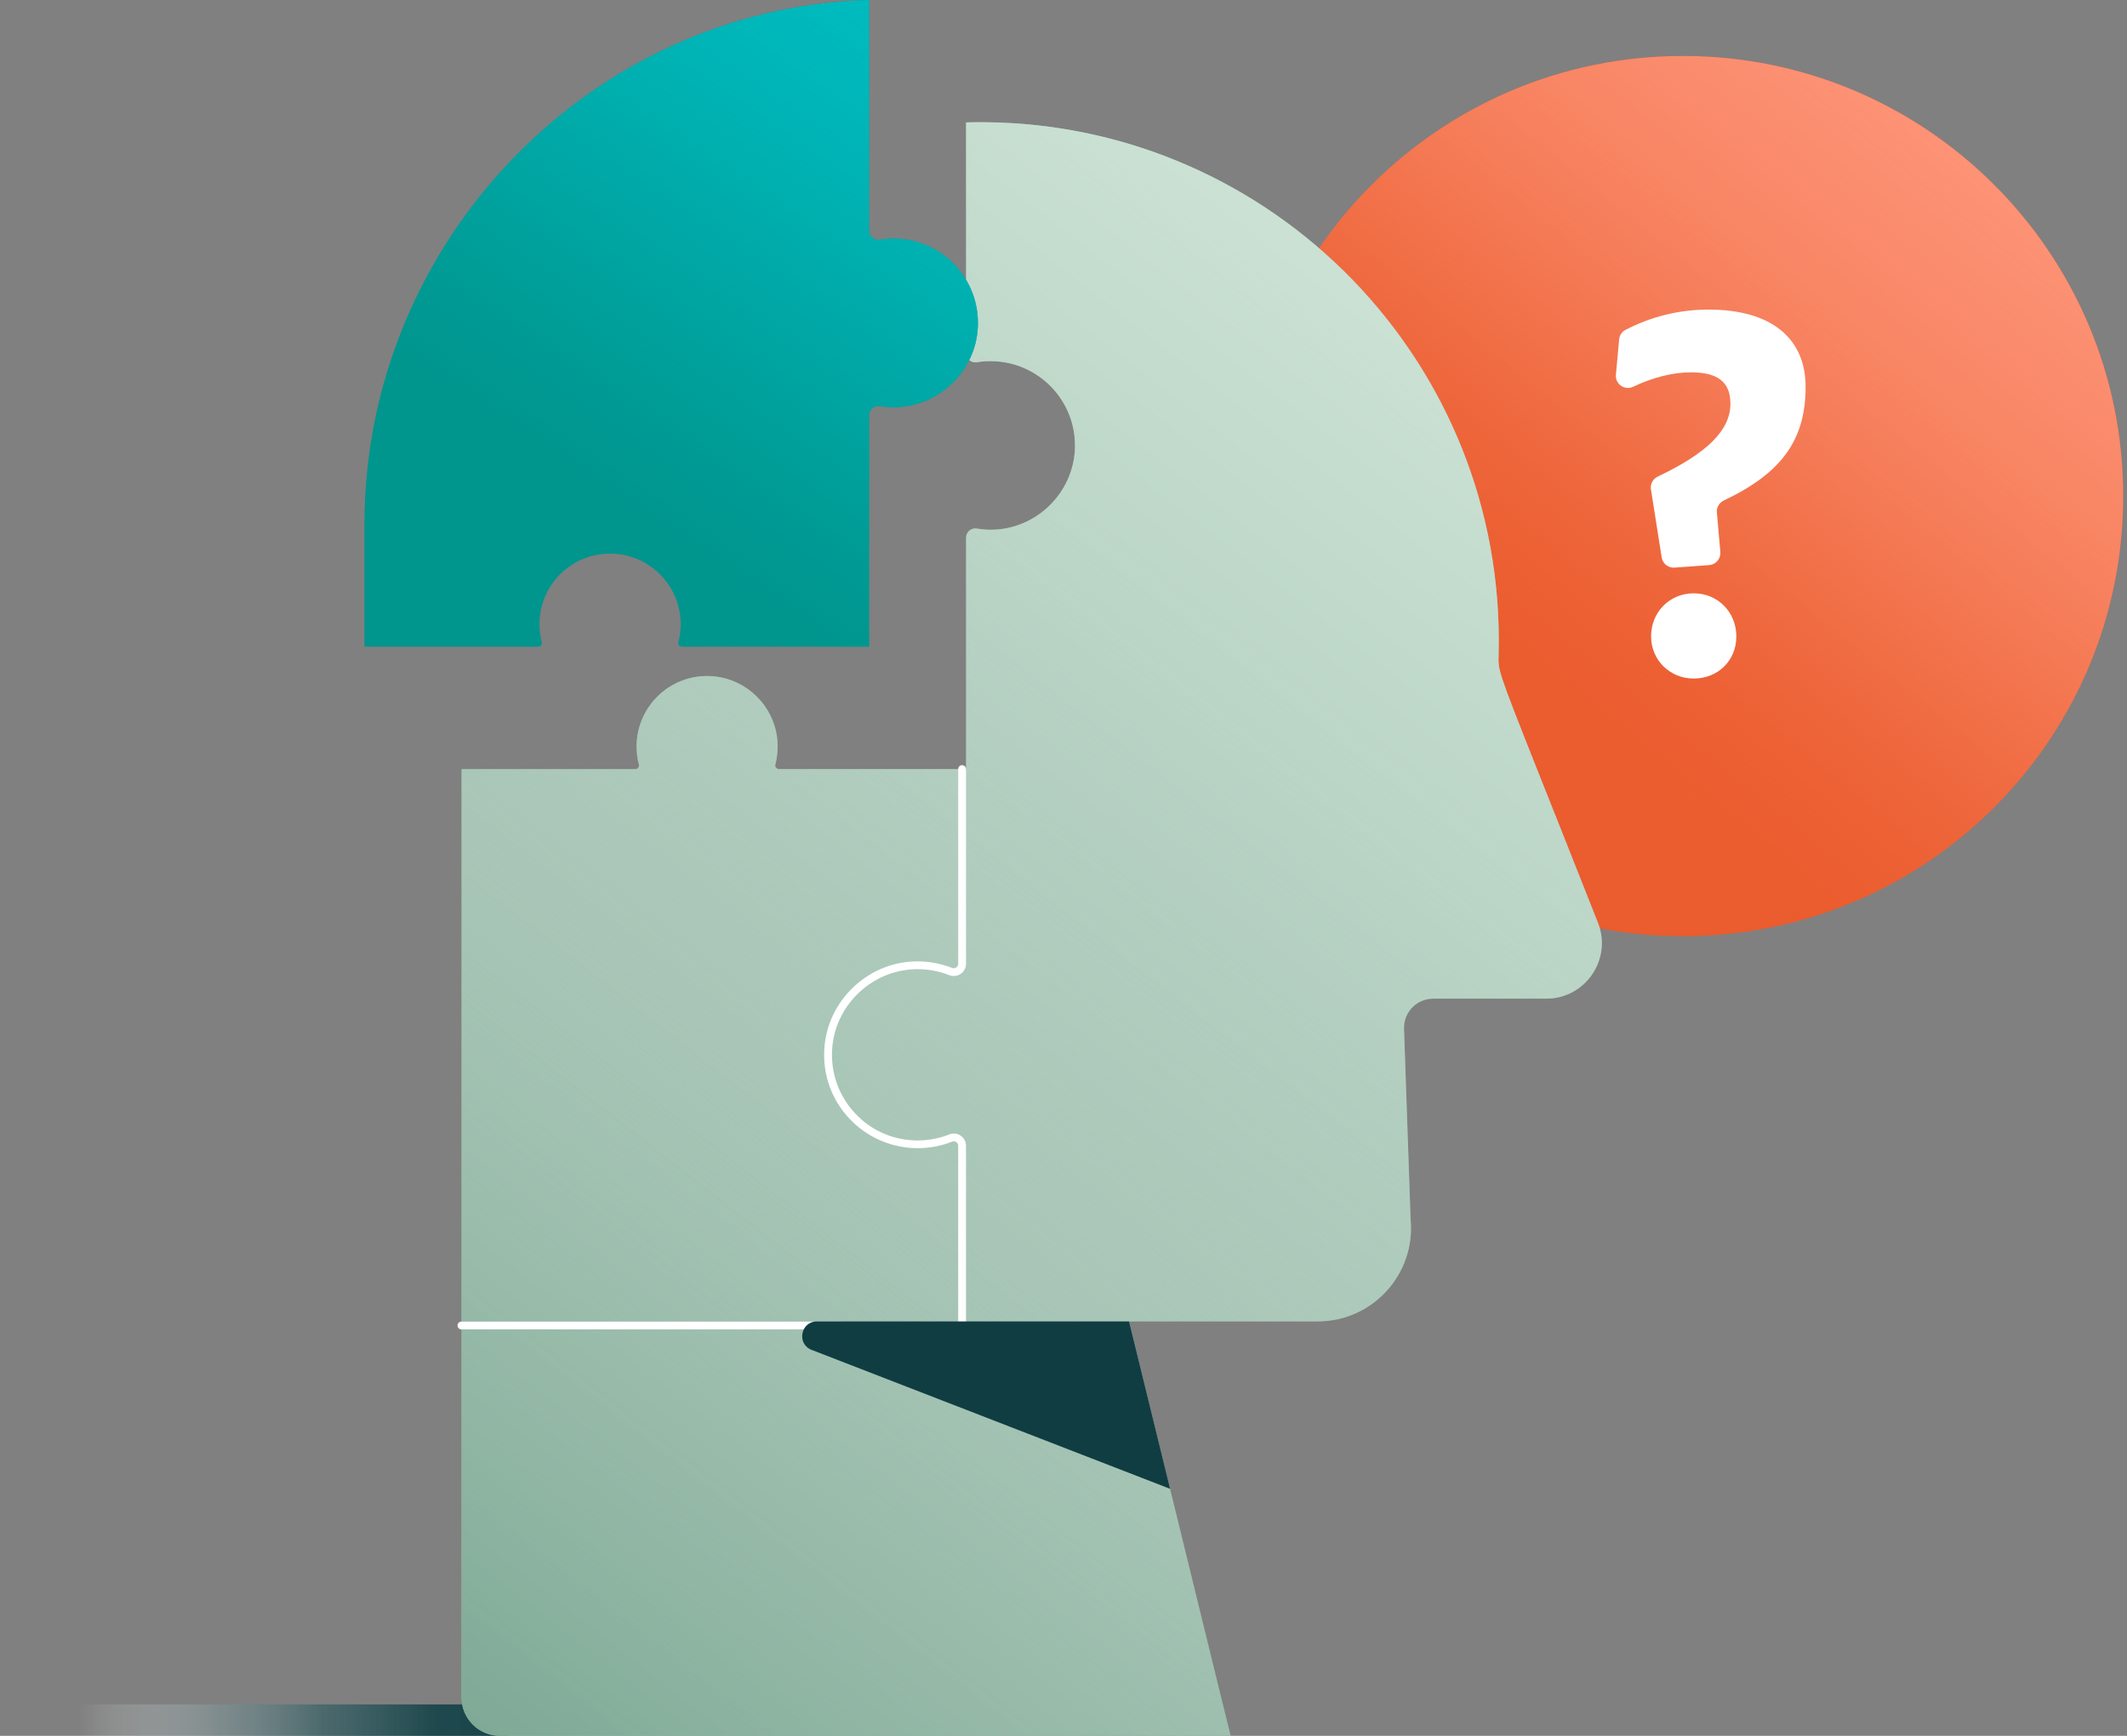 <svg width="245" height="200" viewBox="0 0 245 200" fill="none" xmlns="http://www.w3.org/2000/svg">
<rect x="0" y="0" width="245" height="200" fill="#808080" stroke="none"/>
<g clip-path="url(#clip0_3481_812)">
<path d="M58.41 196.38H0V200H58.41V196.38Z" fill="url(#paint0_linear_3481_812)"/>
<path d="M193.85 107.87C221.856 107.87 244.56 85.166 244.56 57.16C244.56 29.154 221.856 6.45 193.85 6.45C165.843 6.45 143.14 29.154 143.14 57.16C143.14 85.166 165.843 107.87 193.85 107.87Z" fill="#EB5C2E"/>
<path d="M193.85 107.87C221.856 107.87 244.56 85.166 244.56 57.16C244.56 29.154 221.856 6.45 193.85 6.45C165.843 6.45 143.14 29.154 143.14 57.16C143.14 85.166 165.843 107.87 193.85 107.87Z" fill="url(#paint1_linear_3481_812)"/>
<path d="M53.16 88.61V195.57C53.16 198.02 55.14 200 57.59 200H141.75L140.4 194.52L130.05 152.25H151.78C158.12 152.25 163.08 146.79 162.48 140.48L161.72 118.53C161.66 116.63 163.18 115.06 165.08 115.06H178.11C182.62 115.06 185.71 110.51 184.06 106.32C180.96 98.47 178.7 92.79 177.04 88.62C172.31 76.7 172.58 77.23 172.62 75.3C173.45 41.92 146.76 14.38 113.44 14.08C112.72 14.08 111.99 14.08 111.28 14.1V40.69C111.28 41.35 111.87 41.84 112.52 41.74C113.04 41.65 113.56 41.61 114.1 41.61C119.64 41.61 124.1 46.25 123.81 51.85C123.54 56.84 119.4 60.88 114.41 61.03C113.76 61.05 113.12 61 112.51 60.9C111.86 60.79 111.28 61.3 111.28 61.95V88.61H89.72C89.45 88.61 89.23 88.35 89.31 88.09C89.56 87.11 89.64 86.06 89.51 84.98C89.05 81.3 86.07 78.36 82.38 77.94C77.48 77.39 73.32 81.22 73.32 86.02C73.32 86.73 73.41 87.43 73.59 88.09C73.66 88.35 73.46 88.61 73.18 88.61H53.18H53.16Z" fill="#A7C5B6"/>
<path d="M53.16 88.61V195.57C53.16 198.02 55.14 200 57.59 200H141.75L140.4 194.52L130.05 152.25H151.78C158.12 152.25 163.08 146.79 162.48 140.48L161.72 118.53C161.66 116.63 163.18 115.06 165.08 115.06H178.11C182.62 115.06 185.71 110.51 184.06 106.32C180.96 98.47 178.7 92.79 177.04 88.62C172.31 76.7 172.58 77.23 172.62 75.3C173.45 41.92 146.76 14.38 113.44 14.08C112.72 14.08 111.99 14.08 111.28 14.1V40.69C111.28 41.35 111.87 41.84 112.52 41.74C113.04 41.65 113.56 41.61 114.1 41.61C119.64 41.61 124.1 46.25 123.81 51.85C123.54 56.84 119.4 60.88 114.41 61.03C113.76 61.05 113.12 61 112.51 60.9C111.86 60.79 111.28 61.3 111.28 61.95V88.61H89.72C89.45 88.61 89.23 88.35 89.31 88.09C89.56 87.11 89.64 86.06 89.51 84.98C89.05 81.3 86.07 78.36 82.38 77.94C77.48 77.39 73.32 81.22 73.32 86.02C73.32 86.73 73.41 87.43 73.59 88.09C73.66 88.35 73.46 88.61 73.18 88.61H53.18H53.16Z" fill="url(#paint2_linear_3481_812)"/>
<path d="M53.16 88.61V195.57C53.16 198.02 55.14 200 57.59 200H141.75L140.4 194.52L130.05 152.25H151.78C158.12 152.25 163.08 146.79 162.48 140.48L161.72 118.53C161.66 116.63 163.18 115.06 165.08 115.06H178.11C182.62 115.06 185.71 110.51 184.06 106.32C180.96 98.47 178.7 92.79 177.04 88.62C172.31 76.7 172.58 77.23 172.62 75.3C173.45 41.92 146.76 14.38 113.44 14.08C112.72 14.08 111.99 14.08 111.28 14.1V40.69C111.28 41.35 111.87 41.84 112.52 41.74C113.04 41.65 113.56 41.61 114.1 41.61C119.64 41.61 124.1 46.25 123.81 51.85C123.54 56.84 119.4 60.88 114.41 61.03C113.76 61.05 113.12 61 112.51 60.9C111.86 60.79 111.28 61.3 111.28 61.95V88.61H89.72C89.45 88.61 89.23 88.35 89.31 88.09C89.56 87.11 89.64 86.06 89.51 84.98C89.05 81.3 86.07 78.36 82.38 77.94C77.48 77.39 73.32 81.22 73.32 86.02C73.32 86.73 73.41 87.43 73.59 88.09C73.66 88.35 73.46 88.61 73.18 88.61H53.18H53.16Z" fill="url(#paint3_linear_3481_812)"/>
<path d="M41.98 60.39V74.51H61.99C62.27 74.51 62.471 74.25 62.401 73.98C62.23 73.32 62.141 72.63 62.141 71.91C62.141 67.11 66.3 63.28 71.21 63.84C74.891 64.25 77.88 67.2 78.341 70.87C78.471 71.95 78.4 73 78.141 73.98C78.07 74.25 78.27 74.51 78.55 74.51H100.11V47.85C100.11 47.2 100.7 46.7 101.34 46.8C101.96 46.9 102.59 46.95 103.24 46.92C108.22 46.77 112.37 42.72 112.63 37.74C112.93 32.13 108.47 27.49 102.93 27.49C102.39 27.49 101.86 27.54 101.35 27.62C100.7 27.73 100.1 27.23 100.1 26.57V0C67.941 0.9 41.98 27.97 41.98 60.39Z" fill="#00958D"/>
<path d="M41.98 60.39V74.51H61.99C62.27 74.51 62.471 74.25 62.401 73.98C62.23 73.32 62.141 72.63 62.141 71.91C62.141 67.11 66.3 63.28 71.21 63.84C74.891 64.25 77.88 67.2 78.341 70.87C78.471 71.95 78.4 73 78.141 73.98C78.07 74.25 78.27 74.51 78.55 74.51H100.11V47.85C100.11 47.2 100.7 46.7 101.34 46.8C101.96 46.9 102.59 46.95 103.24 46.92C108.22 46.77 112.37 42.72 112.63 37.74C112.93 32.13 108.47 27.49 102.93 27.49C102.39 27.49 101.86 27.54 101.35 27.62C100.7 27.73 100.1 27.23 100.1 26.57V0C67.941 0.9 41.98 27.97 41.98 60.39Z" fill="url(#paint4_linear_3481_812)"/>
<path d="M53.15 153.17H96.87C97.12 153.17 97.32 152.97 97.32 152.72C97.32 152.47 97.12 152.27 96.87 152.27H53.15C52.9 152.27 52.7 152.47 52.7 152.72C52.7 152.97 52.9 153.17 53.15 153.17Z" fill="white"/>
<path d="M110.82 152.7C111.07 152.7 111.27 152.5 111.27 152.25V132.01C111.27 131.54 111.04 131.11 110.66 130.85C110.27 130.58 109.77 130.53 109.33 130.71C108.18 131.17 106.95 131.4 105.7 131.4C102.95 131.4 100.39 130.3 98.51 128.29C96.63 126.29 95.68 123.66 95.85 120.9C96.16 115.87 100.35 111.82 105.39 111.67C106.75 111.63 108.07 111.86 109.32 112.35C109.77 112.53 110.27 112.47 110.66 112.21C111.04 111.95 111.27 111.52 111.27 111.05V88.61C111.27 88.36 111.07 88.16 110.82 88.16C110.57 88.16 110.37 88.36 110.37 88.61V111.05C110.37 111.22 110.29 111.37 110.15 111.47C110 111.57 109.82 111.59 109.65 111.52C108.29 110.98 106.84 110.73 105.36 110.77C99.86 110.93 95.29 115.36 94.95 120.84C94.76 123.85 95.79 126.71 97.85 128.9C99.88 131.06 102.74 132.29 105.7 132.29C107.07 132.29 108.4 132.04 109.66 131.54C109.83 131.47 110.01 131.49 110.15 131.59C110.29 131.68 110.37 131.84 110.37 132.01V152.25C110.37 152.5 110.57 152.7 110.82 152.7Z" fill="white"/>
<path d="M130.05 152.25H94.1C92.22 152.25 91.73 154.85 93.49 155.53L134.78 171.54L130.05 152.24V152.25Z" fill="#0F3D42"/>
<path d="M190.16 56.4C190.06 55.78 190.39 55.18 190.95 54.91C196.67 52.19 199.32 49.55 199.32 46.52C199.32 44 197.85 42.9 194.78 42.9C192.64 42.9 190.32 43.51 188.12 44.56C187.14 45.02 186.03 44.26 186.13 43.18L186.5 39.12C186.54 38.65 186.81 38.23 187.23 38.01C190.02 36.56 193.23 35.67 196.81 35.67C204.11 35.67 207.98 39.04 207.98 44.57C207.98 50.63 205.28 54.48 198.57 57.66C198.04 57.91 197.7 58.46 197.76 59.05L198.16 63.59C198.23 64.37 197.65 65.05 196.87 65.11L192.88 65.4C192.15 65.45 191.51 64.94 191.4 64.22L190.17 56.41L190.16 56.4ZM190.18 73.33C190.18 70.51 192.33 68.36 195.09 68.36C197.85 68.36 200 70.51 200 73.33C200 76.15 197.85 78.18 195.09 78.18C192.33 78.18 190.18 76.03 190.18 73.33Z" fill="white"/>
</g>
<defs>
<linearGradient id="paint0_linear_3481_812" x1="65.94" y1="198.19" x2="9.09" y2="198.19" gradientUnits="userSpaceOnUse">
<stop stop-color="#0F3D42"/>
<stop offset="0.28" stop-color="#1A464B" stop-opacity="0.95"/>
<stop offset="0.51" stop-color="#3F6468" stop-opacity="0.8"/>
<stop offset="0.72" stop-color="#7E9699" stop-opacity="0.54"/>
<stop offset="0.92" stop-color="#D5DDDE" stop-opacity="0.17"/>
<stop offset="1" stop-color="white" stop-opacity="0"/>
</linearGradient>
<linearGradient id="paint1_linear_3481_812" x1="252.15" y1="-14.64" x2="174.79" y2="80.64" gradientUnits="userSpaceOnUse">
<stop stop-color="#FF997E"/>
<stop offset="0.19" stop-color="#FE987D" stop-opacity="0.99"/>
<stop offset="0.33" stop-color="#FE967A" stop-opacity="0.95"/>
<stop offset="0.44" stop-color="#FC9275" stop-opacity="0.89"/>
<stop offset="0.55" stop-color="#FB8D6E" stop-opacity="0.81"/>
<stop offset="0.65" stop-color="#F88665" stop-opacity="0.7"/>
<stop offset="0.74" stop-color="#F67E5A" stop-opacity="0.56"/>
<stop offset="0.83" stop-color="#F2744D" stop-opacity="0.4"/>
<stop offset="0.92" stop-color="#EF693F" stop-opacity="0.22"/>
<stop offset="1" stop-color="#EB5C2E" stop-opacity="0"/>
</linearGradient>
<linearGradient id="paint2_linear_3481_812" x1="7.49" y1="259.76" x2="111.11" y2="126.77" gradientUnits="userSpaceOnUse">
<stop stop-color="#5D937B"/>
<stop offset="0.14" stop-color="#5F947D" stop-opacity="0.96"/>
<stop offset="0.31" stop-color="#679983" stop-opacity="0.86"/>
<stop offset="0.5" stop-color="#73A28D" stop-opacity="0.69"/>
<stop offset="0.7" stop-color="#85AE9A" stop-opacity="0.46"/>
<stop offset="0.9" stop-color="#9BBDAC" stop-opacity="0.16"/>
<stop offset="1" stop-color="#A7C5B6" stop-opacity="0"/>
</linearGradient>
<linearGradient id="paint3_linear_3481_812" x1="206.78" y1="3.44" x2="89.32" y2="154.78" gradientUnits="userSpaceOnUse">
<stop stop-color="#D7EBDE"/>
<stop offset="0.1" stop-color="#D5EADD" stop-opacity="0.98"/>
<stop offset="0.23" stop-color="#D2E7DA" stop-opacity="0.91"/>
<stop offset="0.38" stop-color="#CCE3D5" stop-opacity="0.79"/>
<stop offset="0.54" stop-color="#C5DDCF" stop-opacity="0.63"/>
<stop offset="0.71" stop-color="#BBD5C7" stop-opacity="0.43"/>
<stop offset="0.88" stop-color="#AFCBBD" stop-opacity="0.18"/>
<stop offset="1" stop-color="#A7C5B6" stop-opacity="0"/>
</linearGradient>
<linearGradient id="paint4_linear_3481_812" x1="132.59" y1="-33.02" x2="67.081" y2="64.11" gradientUnits="userSpaceOnUse">
<stop stop-color="#00C2C8"/>
<stop offset="0.22" stop-color="#00C1C7" stop-opacity="0.99"/>
<stop offset="0.36" stop-color="#00BFC4" stop-opacity="0.94"/>
<stop offset="0.49" stop-color="#00BBC0" stop-opacity="0.87"/>
<stop offset="0.6" stop-color="#00B7B9" stop-opacity="0.76"/>
<stop offset="0.71" stop-color="#00B0B1" stop-opacity="0.62"/>
<stop offset="0.81" stop-color="#00A9A7" stop-opacity="0.45"/>
<stop offset="0.9" stop-color="#00A09B" stop-opacity="0.25"/>
<stop offset="0.99" stop-color="#00958E" stop-opacity="0.02"/>
<stop offset="1" stop-color="#00958D" stop-opacity="0"/>
</linearGradient>
<clipPath id="clip0_3481_812">
<rect width="244.56" height="200" fill="white"/>
</clipPath>
</defs>
</svg>
